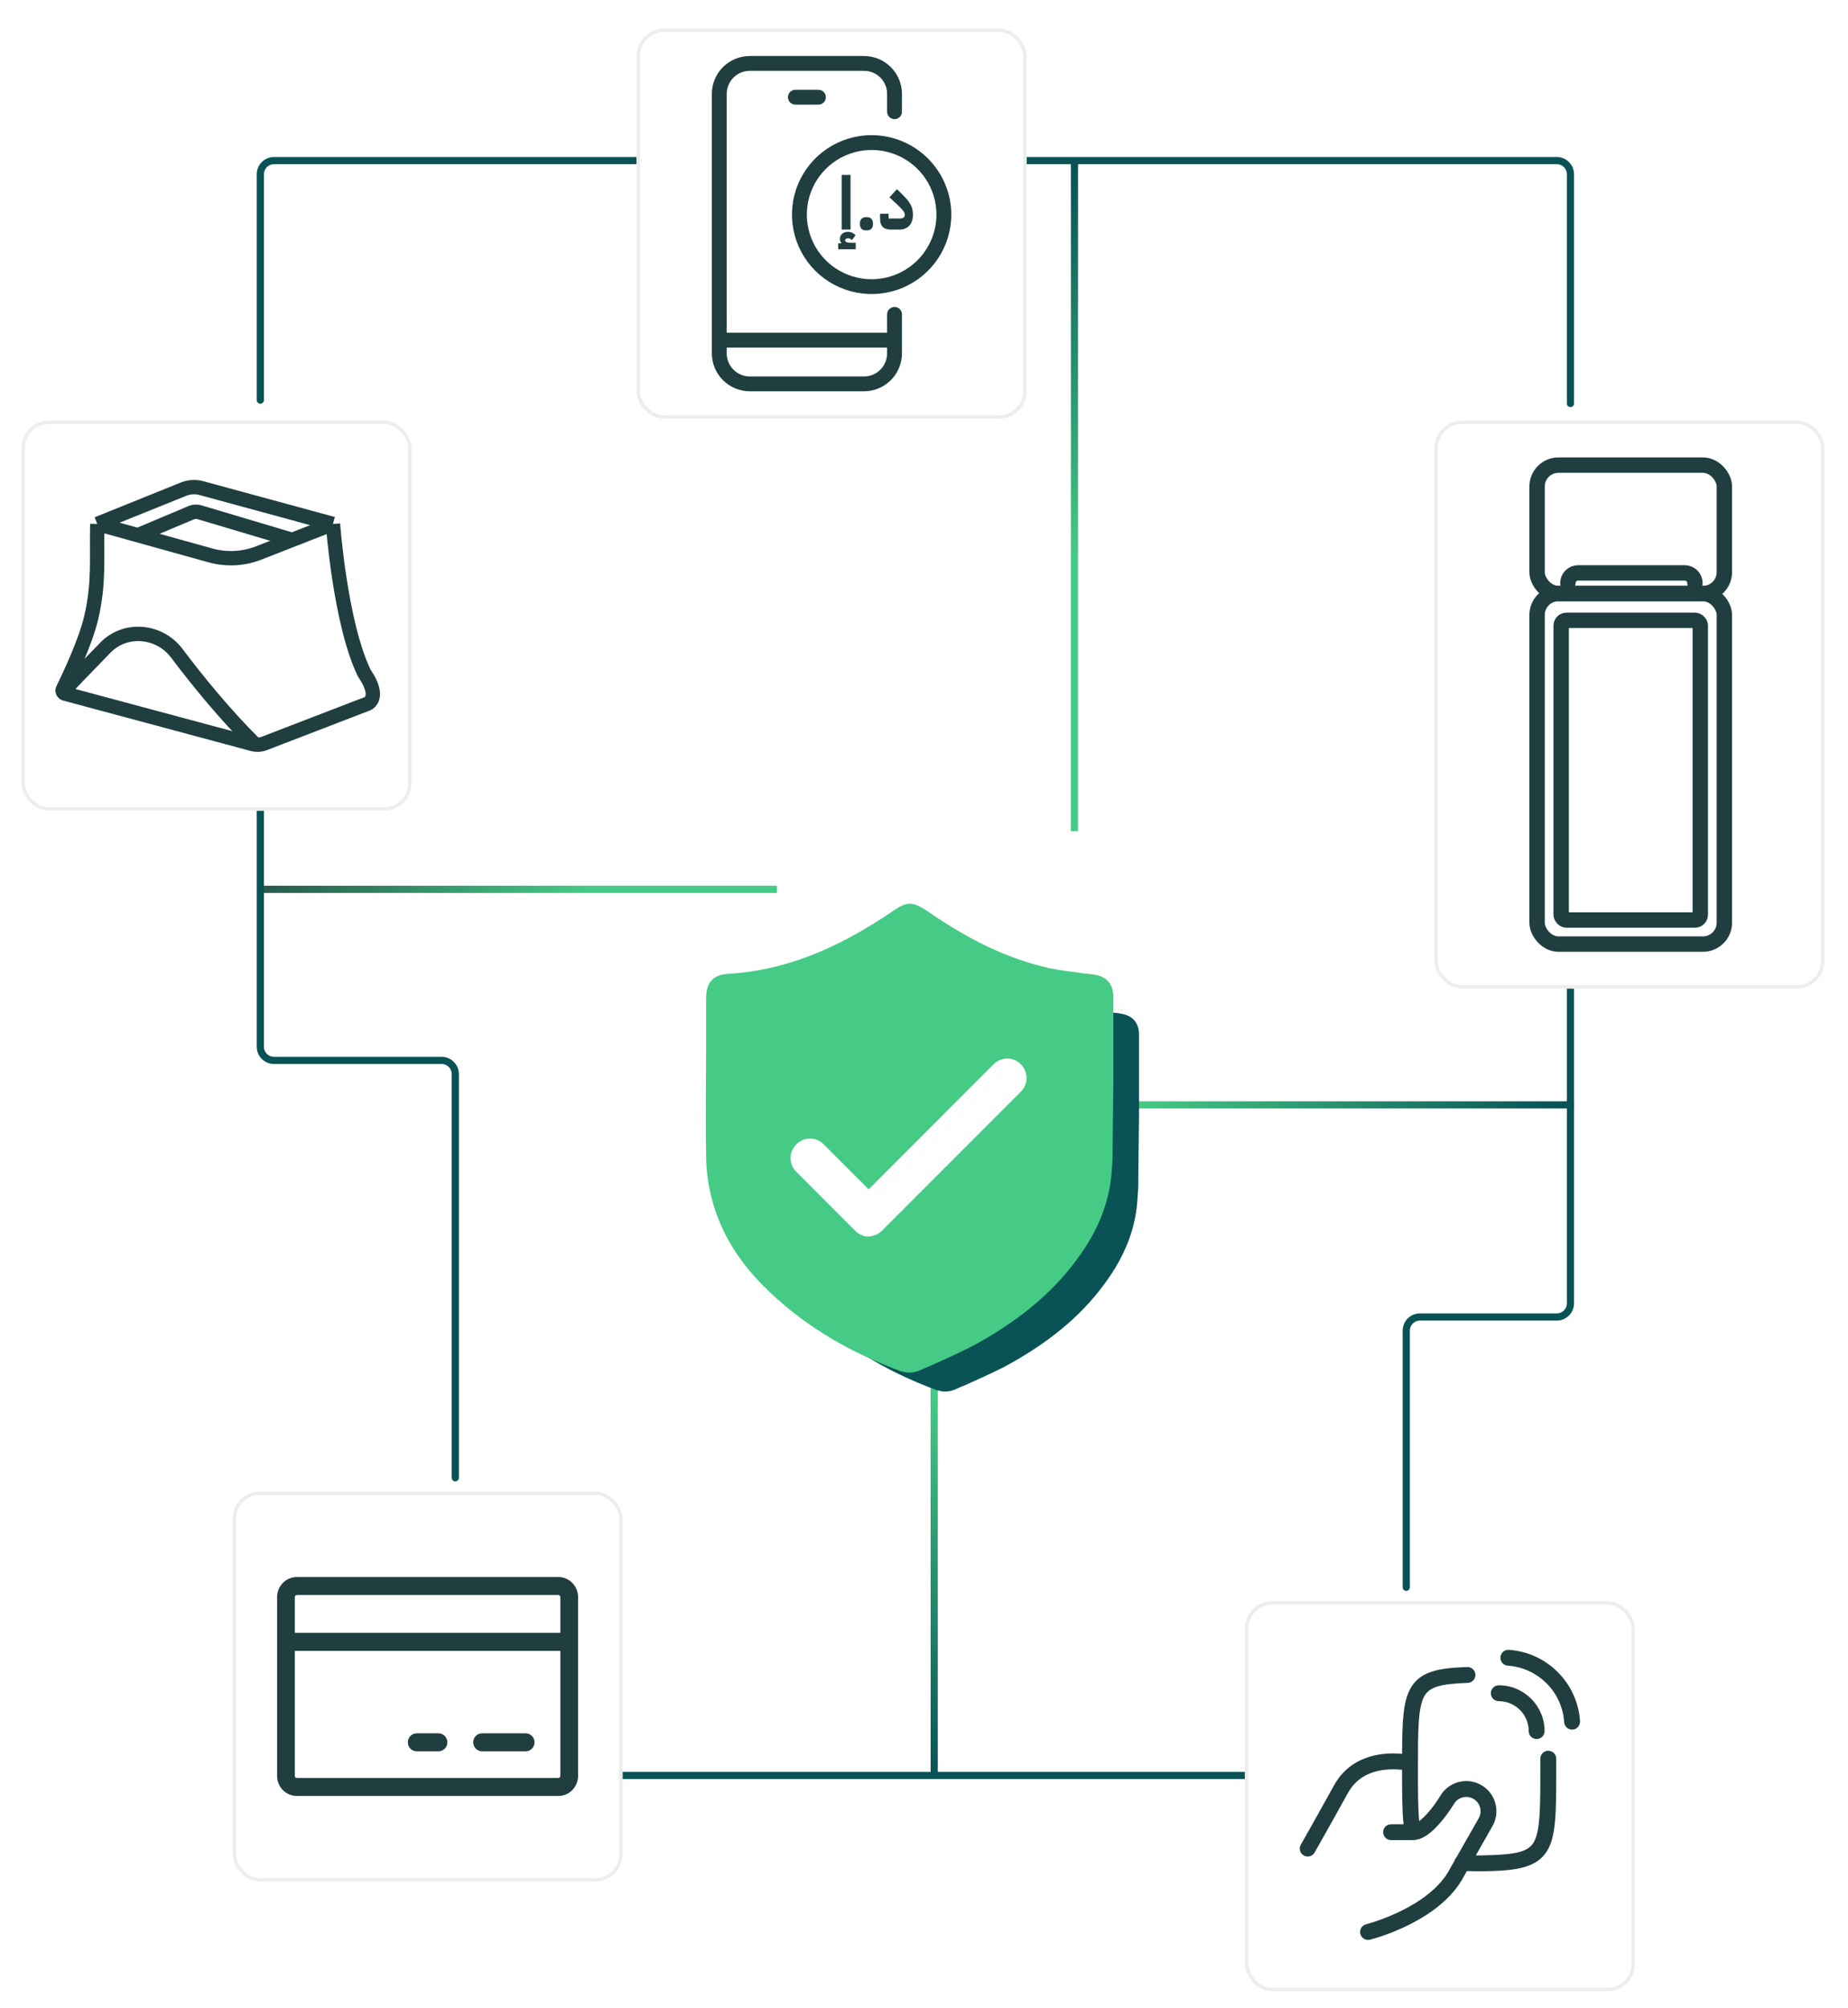 <svg width="429" height="466" viewBox="0 0 429 466" fill="none" xmlns="http://www.w3.org/2000/svg">
<path d="M216.868 412.092V275.508" stroke="url(#paint0_linear_1710_3991)" stroke-width="1.667"/>
<path d="M365.363 256.45H240.69M61.226 206.422H180.339" stroke="url(#paint1_linear_1710_3991)" stroke-width="1.667"/>
<path d="M249.425 38.07V192.918" stroke="url(#paint2_linear_1710_3991)" stroke-width="1.667"/>
<g filter="url(#filter0_dd_1710_3991)">
<g style="mix-blend-mode:plus-darker">
<path d="M259.897 195.949C259.131 195.803 258.202 195.803 257.42 195.64C254.942 195.33 252.628 195.02 250.297 194.564C241.316 192.559 232.808 188.533 223.208 181.867C220.111 179.862 218.872 179.862 215.938 181.867C203.241 190.538 191.783 195.02 179.705 195.803C176.152 195.949 174.604 197.661 174.604 201.214V210.195C174.604 218.556 174.441 227.064 174.604 235.589C174.604 238.523 174.913 241.62 175.696 244.716C177.391 251.839 181.107 258.489 187.301 264.683C195.19 272.572 204.953 278.765 217.487 283.411C218.106 283.557 218.726 283.72 219.345 283.72C220.111 283.72 220.893 283.574 221.659 283.264C222.279 282.954 223.045 282.645 223.827 282.335C226.924 280.95 230.021 279.548 233.118 277.999C243.174 272.588 250.77 266.394 256.344 258.799C261.299 252.149 263.776 245.483 264.086 238.523C264.249 236.974 264.249 235.589 264.249 233.878V233.731L264.412 219.648V200.921C264.412 198.916 263.646 196.438 259.93 195.966L259.897 195.949Z" fill="#095256"/>
</g>
<path d="M253.729 186.917C252.915 186.755 251.937 186.755 251.122 186.592C248.514 186.266 246.069 185.94 243.624 185.451C234.17 183.332 225.206 179.094 215.1 172.085C211.841 169.966 210.537 169.966 207.44 172.085C194.075 181.213 182.013 185.94 169.3 186.755C165.551 186.917 163.921 188.694 163.921 192.459V201.913C163.921 210.698 163.758 219.663 163.921 228.627C163.921 231.724 164.247 234.984 165.062 238.244C166.855 245.741 170.767 252.75 177.286 259.269C185.599 267.582 195.867 274.102 209.07 278.991C209.722 279.154 210.374 279.317 211.026 279.317C211.841 279.317 212.656 279.154 213.471 278.828C214.122 278.503 214.937 278.177 215.752 277.851C219.012 276.384 222.272 274.917 225.532 273.287C236.126 267.582 244.113 261.062 249.981 253.076C255.196 246.067 257.804 239.059 258.13 231.724C258.293 230.094 258.293 228.627 258.293 226.834V226.671L258.456 211.839V192.117C258.456 189.998 257.641 187.39 253.729 186.901V186.917Z" fill="#45CB85"/>
<path d="M236.968 207.763C238.754 209.55 238.754 212.342 236.968 214.13L204.681 246.449C203.919 247.212 202.654 247.715 201.631 247.715H200.868C200.106 247.453 199.343 247.212 198.581 246.449L184.855 232.71C183.069 230.922 183.069 228.13 184.855 226.343C186.641 224.555 189.43 224.555 191.216 226.343L201.651 236.788L230.647 207.763C232.433 205.975 235.223 205.975 237.009 207.763H236.968Z" fill="white"/>
</g>
<path d="M60.432 92.864V40.454C60.432 38.699 61.854 37.277 63.608 37.277H176.766" stroke="#095256" stroke-width="1.667" stroke-linecap="round" stroke-linejoin="round"/>
<path d="M234.337 37.277H361.392C363.146 37.277 364.568 38.7 364.568 40.454V93.658" stroke="#095256" stroke-width="1.667" stroke-linecap="round" stroke-linejoin="round"/>
<path d="M60.432 179.422V242.949C60.432 244.703 61.854 246.126 63.608 246.126H102.518C104.273 246.126 105.695 247.548 105.695 249.302V343.005M364.569 222.7V302.506C364.569 304.26 363.146 305.682 361.392 305.682H329.629C327.874 305.682 326.452 307.104 326.452 308.859V368.416M136 412.091H299.5" stroke="#095256" stroke-width="1.667" stroke-linecap="round" stroke-linejoin="round"/>
<g filter="url(#filter1_dd_1710_3991)">
<rect x="289" y="366.883" width="90.526" height="90.526" rx="6.353" fill="white"/>
<rect x="289.397" y="367.28" width="89.732" height="89.732" rx="5.956" stroke="#EDEDED" stroke-width="0.794"/>
<path d="M359.421 401.589H359.418C358.4 401.589 357.576 402.416 357.578 403.436C357.578 404.206 357.578 405.006 357.578 405.839C357.578 414.979 357.578 420.496 355.923 423.034C354.574 425.102 351.737 425.767 343.778 425.882H342.965C342.842 425.882 342.72 425.878 342.601 425.876L346.37 419.259C348.364 415.969 347.323 411.665 344.036 409.655C340.743 407.638 336.422 408.678 334.398 411.984C332.753 414.721 330.847 416.878 329.461 417.936C329.168 414.972 329.168 410.963 329.168 405.839C329.168 397.003 329.168 391.669 330.613 388.996C331.789 386.822 334.245 386.057 340.724 385.846C341.742 385.813 342.54 384.962 342.507 383.944C342.473 382.947 341.655 382.16 340.665 382.16C340.645 382.16 340.625 382.16 340.604 382.16C333.681 382.385 329.523 383.261 327.37 387.24C325.723 390.287 325.513 394.758 325.485 402.311C324.265 402.195 322.619 402.144 320.816 402.374C315.801 403.014 311.958 405.507 309.704 409.585C304.974 418.135 302.005 423.335 301.975 423.386C301.47 424.269 301.778 425.395 302.661 425.9C302.95 426.064 303.264 426.143 303.573 426.143C304.213 426.143 304.836 425.81 305.175 425.215C305.205 425.163 308.185 419.943 312.929 411.369C314.601 408.348 317.375 406.556 321.177 406.046C322.886 405.815 324.445 405.902 325.481 406.02C325.481 411.514 325.485 415.532 325.828 418.649H322.928C321.911 418.649 321.085 419.475 321.085 420.492C321.085 421.51 321.911 422.336 322.928 422.336H327.791C327.848 422.341 327.907 422.345 327.966 422.345C328.045 422.345 328.124 422.337 328.205 422.326C330.174 422.236 332.301 420.785 334.701 417.888C336.334 415.914 337.512 413.966 337.554 413.896C338.509 412.336 340.556 411.844 342.116 412.799C343.675 413.754 344.169 415.802 343.212 417.361L338.087 426.357C337.886 426.569 337.735 426.829 337.653 427.119L336.629 428.919L336.594 428.984C331.89 438.054 317.333 441.82 317.139 441.867C316.151 442.114 315.552 443.115 315.799 444.103C316.009 444.94 316.759 445.5 317.585 445.5C317.733 445.5 317.884 445.482 318.033 445.445C318.697 445.279 334.352 441.259 339.849 430.715L340.532 429.515C341.257 429.539 342.049 429.557 342.932 429.57H343.81H343.823C351.061 429.467 356.387 429.083 359.016 425.05C361.268 421.595 361.268 416.001 361.268 405.843C361.268 405.008 361.268 404.206 361.268 403.434C361.268 402.416 360.442 401.594 359.425 401.594L359.421 401.589Z" fill="#203E3F"/>
<path d="M366.792 394.726C366.223 385.88 359.123 378.764 350.279 378.172C349.264 378.102 348.384 378.873 348.316 379.888C348.248 380.904 349.017 381.783 350.032 381.851C357.038 382.32 362.662 387.958 363.111 394.964C363.174 395.939 363.985 396.689 364.949 396.689C364.989 396.689 365.028 396.689 365.069 396.685C366.084 396.619 366.855 395.743 366.79 394.728L366.792 394.726Z" fill="#203E3F"/>
<path d="M347.933 390.085C351.763 390.085 354.878 393.2 354.878 397.03C354.878 398.047 355.704 398.873 356.721 398.873C357.739 398.873 358.564 398.047 358.564 397.03C358.564 391.169 353.796 386.398 347.933 386.398C346.916 386.398 346.09 387.224 346.09 388.242C346.09 389.259 346.916 390.085 347.933 390.085Z" fill="#203E3F"/>
</g>
<g filter="url(#filter2_dd_1710_3991)">
<rect x="333" y="92.867" width="90.526" height="131.819" rx="6.353" fill="white"/>
<rect x="333.397" y="93.264" width="89.732" height="131.025" rx="5.956" stroke="#EDEDED" stroke-width="0.794"/>
<rect x="356.823" y="103.191" width="43.475" height="29.812" rx="4.969" stroke="#203E3F" stroke-width="3.573" stroke-linecap="round" stroke-linejoin="round"/>
<rect x="356.823" y="133.004" width="43.475" height="81.361" rx="4.969" stroke="#203E3F" stroke-width="3.573" stroke-linecap="round" stroke-linejoin="round"/>
<rect x="362.413" y="139.215" width="32.296" height="69.561" rx="1.242" stroke="#203E3F" stroke-width="3.573" stroke-linecap="round" stroke-linejoin="round"/>
<path d="M363.97 130.589V130.589C363.97 129.274 365.036 128.207 366.352 128.207H391.089C392.404 128.207 393.471 129.274 393.471 130.589V130.589" stroke="#203E3F" stroke-width="3.573" stroke-linecap="round" stroke-linejoin="round"/>
</g>
<g filter="url(#filter3_dd_1710_3991)">
<rect x="54" y="341.414" width="90.526" height="90.526" rx="6.353" fill="white"/>
<rect x="54.397" y="341.811" width="89.732" height="89.732" rx="5.956" stroke="#EDEDED" stroke-width="0.794"/>
<path d="M129.615 361.665H68.911C67.796 361.665 66.73 362.119 65.944 362.924C65.159 363.728 64.72 364.816 64.72 365.949V407.409C64.72 408.542 65.159 409.631 65.944 410.435C66.73 411.239 67.796 411.693 68.911 411.693H129.615C130.73 411.693 131.797 411.239 132.582 410.435C133.367 409.631 133.806 408.542 133.806 407.409V365.949C133.806 364.816 133.367 363.728 132.582 362.924C131.797 362.119 130.73 361.665 129.615 361.665ZM68.911 365.051H129.615C129.842 365.051 130.062 365.143 130.225 365.311C130.389 365.478 130.483 365.708 130.483 365.949V374.622H68.044V365.949C68.044 365.708 68.137 365.478 68.301 365.311C68.465 365.143 68.684 365.051 68.911 365.051ZM129.615 408.308H68.911C68.684 408.308 68.465 408.216 68.301 408.048C68.137 407.88 68.044 407.651 68.044 407.409V378.007H130.483V407.409C130.483 407.651 130.389 407.88 130.225 408.048C130.062 408.216 129.842 408.308 129.615 408.308ZM123.205 400.829C123.516 400.511 123.689 400.081 123.689 399.636C123.689 399.19 123.516 398.76 123.205 398.442C122.895 398.124 122.471 397.943 122.027 397.943H111.91C111.466 397.943 111.042 398.124 110.731 398.442C110.421 398.76 110.248 399.19 110.248 399.636C110.248 400.081 110.421 400.511 110.731 400.829C111.042 401.147 111.466 401.328 111.91 401.328H122.027C122.471 401.328 122.895 401.148 123.205 400.829ZM102.971 400.829C103.281 400.511 103.454 400.081 103.454 399.636C103.454 399.19 103.281 398.76 102.971 398.442C102.66 398.124 102.236 397.943 101.792 397.943H96.734C96.29 397.943 95.866 398.124 95.555 398.442C95.245 398.76 95.072 399.19 95.072 399.636C95.072 400.081 95.245 400.511 95.555 400.829C95.866 401.147 96.29 401.328 96.734 401.328H101.792C102.236 401.328 102.66 401.147 102.971 400.829Z" fill="#203E3F" stroke="#203E3F" stroke-width="0.794"/>
</g>
<g filter="url(#filter4_dd_1710_3991)">
<rect x="147.782" y="1.883" width="90.526" height="90.526" rx="6.353" fill="white"/>
<rect x="148.179" y="2.28" width="89.732" height="89.732" rx="5.956" stroke="#EDEDED" stroke-width="0.794"/>
<path d="M207.658 66.48C207.2 66.48 206.761 66.661 206.438 66.984C206.114 67.306 205.933 67.744 205.933 68.2V72.466H168.702V17.024C168.702 15.606 169.268 14.245 170.274 13.242C171.28 12.238 172.645 11.675 174.068 11.675H200.567C201.99 11.675 203.355 12.238 204.361 13.242C205.367 14.245 205.933 15.606 205.933 17.024V21.17C205.933 21.626 206.114 22.064 206.438 22.387C206.761 22.709 207.2 22.89 207.658 22.89C208.115 22.89 208.554 22.709 208.878 22.387C209.201 22.064 209.383 21.626 209.383 21.17V17.024C209.378 14.695 208.448 12.461 206.796 10.814C205.144 9.166 202.904 8.239 200.567 8.234H174.068C171.73 8.234 169.487 9.16 167.834 10.809C166.181 12.457 165.252 14.693 165.252 17.024V77.231C165.247 78.388 165.472 79.535 165.913 80.605C166.354 81.676 167.003 82.649 167.822 83.469C168.641 84.288 169.614 84.939 170.686 85.383C171.758 85.827 172.907 86.055 174.068 86.055H200.567C202.904 86.051 205.144 85.123 206.796 83.476C208.448 81.828 209.378 79.595 209.383 77.265V68.2C209.383 67.744 209.201 67.306 208.878 66.984C208.554 66.661 208.115 66.48 207.658 66.48ZM200.567 82.615H174.068C172.645 82.615 171.28 82.051 170.274 81.048C169.268 80.045 168.702 78.684 168.702 77.265V75.906H205.933V77.265C205.933 78.684 205.367 80.045 204.361 81.048C203.355 82.051 201.99 82.615 200.567 82.615ZM189.992 16.078C190.449 16.078 190.888 16.26 191.211 16.582C191.535 16.905 191.717 17.342 191.717 17.799C191.717 18.255 191.535 18.692 191.211 19.015C190.888 19.337 190.449 19.519 189.992 19.519H184.643C184.186 19.519 183.747 19.337 183.423 19.015C183.1 18.692 182.918 18.255 182.918 17.799C182.918 17.342 183.1 16.905 183.423 16.582C183.747 16.26 184.186 16.078 184.643 16.078H189.992ZM202.344 26.606C198.686 26.606 195.111 27.687 192.069 29.714C189.028 31.74 186.657 34.62 185.258 37.989C183.858 41.359 183.492 45.067 184.205 48.644C184.919 52.221 186.68 55.507 189.267 58.086C191.853 60.664 195.148 62.421 198.736 63.132C202.324 63.844 206.042 63.479 209.422 62.083C212.801 60.687 215.689 58.324 217.721 55.291C219.754 52.259 220.838 48.693 220.838 45.046C220.829 40.158 218.878 35.473 215.411 32.017C211.945 28.561 207.246 26.615 202.344 26.606ZM202.344 60.046C199.369 60.046 196.46 59.166 193.986 57.518C191.512 55.87 189.584 53.527 188.445 50.786C187.307 48.046 187.009 45.03 187.589 42.12C188.17 39.21 189.603 36.537 191.706 34.44C193.81 32.342 196.491 30.913 199.409 30.334C202.327 29.756 205.352 30.053 208.101 31.188C210.85 32.323 213.2 34.246 214.853 36.713C216.506 39.179 217.388 42.08 217.388 45.046C217.383 49.023 215.797 52.836 212.977 55.648C210.156 58.46 206.333 60.042 202.344 60.046Z" fill="#203E3F"/>
<path d="M206.77 48.525C205.97 48.525 205.358 48.325 204.935 47.925C204.512 47.525 204.301 46.885 204.301 46.004V44.855H206.273V45.953H208.897C209.663 45.953 210.046 45.656 210.046 45.061C210.046 44.924 210.011 44.781 209.943 44.632C209.874 44.472 209.766 44.295 209.617 44.101C209.468 43.906 209.274 43.689 209.034 43.449C208.805 43.209 208.519 42.929 208.177 42.609L206.479 41.031L208.228 39.145L209.617 40.517C210.04 40.94 210.4 41.334 210.697 41.7C210.995 42.066 211.235 42.426 211.418 42.78C211.601 43.135 211.732 43.5 211.812 43.878C211.892 44.244 211.932 44.638 211.932 45.061C211.932 46.159 211.652 47.01 211.092 47.616C210.532 48.222 209.743 48.525 208.725 48.525H206.77Z" fill="#203E3F"/>
<path d="M201.136 48.716C200.621 48.716 200.238 48.59 199.987 48.339C199.747 48.075 199.626 47.744 199.626 47.344V47.001C199.626 46.601 199.747 46.275 199.987 46.023C200.238 45.76 200.621 45.629 201.136 45.629C201.65 45.629 202.027 45.76 202.267 46.023C202.519 46.275 202.645 46.601 202.645 47.001V47.344C202.645 47.744 202.519 48.075 202.267 48.339C202.027 48.59 201.65 48.716 201.136 48.716Z" fill="#203E3F"/>
<path d="M195.387 35.836H197.444V48.526H195.387V35.836ZM194.581 51.699H195.301L195.318 51.613C195.089 51.362 194.975 51.059 194.975 50.704C194.975 50.224 195.146 49.824 195.489 49.504C195.844 49.195 196.295 49.041 196.844 49.041C197.176 49.041 197.496 49.109 197.805 49.247C198.113 49.384 198.382 49.572 198.611 49.813L197.787 50.962C197.513 50.687 197.199 50.55 196.844 50.55C196.65 50.55 196.49 50.596 196.364 50.687C196.25 50.779 196.193 50.887 196.193 51.013C196.193 51.39 196.587 51.579 197.376 51.579H198.645V53.088H194.581V51.699Z" fill="#203E3F"/>
</g>
<g filter="url(#filter5_dd_1710_3991)">
<rect x="5" y="92.867" width="90.526" height="90.526" rx="6.353" fill="white"/>
<rect x="5.397" y="93.264" width="89.732" height="89.732" rx="5.956" stroke="#EDEDED" stroke-width="0.794"/>
<path d="M22.586 116.843C22.398 125.114 23.055 130.434 21.2 138.497C19.874 144.262 15.897 152.581 14.613 155.184C14.405 155.605 14.635 156.109 15.088 156.231L58.634 167.93C59.539 168.173 60.499 168.122 61.374 167.786L85.325 158.561C85.329 158.56 85.33 158.559 85.333 158.558C85.443 158.511 88.455 157.167 84.593 151.511C84.572 151.481 84.553 151.448 84.537 151.415C78.971 139.903 77.295 116.843 77.295 116.843M22.586 116.843C29.165 114.191 38.562 110.403 42.633 108.762C43.94 108.236 45.376 108.153 46.736 108.524L77.295 116.843M22.586 116.843C30.838 119.138 42.149 122.283 48.869 124.152C52.563 125.179 56.487 124.979 60.058 123.583L77.295 116.843" stroke="#203E3F" stroke-width="3.333" stroke-linejoin="round"/>
<path d="M14.55 155.822C18.433 151.778 21.753 148.346 24.481 145.543C29.128 140.767 37.012 141.519 41.023 146.84C45.714 153.063 52.182 161.057 59.172 167.961" stroke="#203E3F" stroke-width="3.333"/>
<path d="M31.592 117.824C30.744 118.182 30.347 119.16 30.705 120.008C31.062 120.856 32.04 121.253 32.888 120.895L31.592 117.824ZM32.888 120.895L44.997 115.787L43.701 112.716L31.592 117.824L32.888 120.895ZM45.863 115.739L67.092 122.061L68.043 118.866L46.814 112.545L45.863 115.739ZM44.997 115.787C45.271 115.671 45.577 115.654 45.863 115.739L46.814 112.545C45.788 112.239 44.687 112.299 43.701 112.716L44.997 115.787Z" fill="#203E3F"/>
</g>
<defs>
<filter id="filter0_dd_1710_3991" x="134.399" y="170.496" width="159.464" height="172.123" filterUnits="userSpaceOnUse" color-interpolation-filters="sRGB">
<feFlood flood-opacity="0" result="BackgroundImageFix"/>
<feColorMatrix in="SourceAlpha" type="matrix" values="0 0 0 0 0 0 0 0 0 0 0 0 0 0 0 0 0 0 127 0" result="hardAlpha"/>
<feMorphology radius="4.908" operator="erode" in="SourceAlpha" result="effect1_dropShadow_1710_3991"/>
<feOffset dy="9.817"/>
<feGaussianBlur stdDeviation="7.363"/>
<feComposite in2="hardAlpha" operator="out"/>
<feColorMatrix type="matrix" values="0 0 0 0 0 0 0 0 0 0 0 0 0 0 0 0 0 0 0.03 0"/>
<feBlend mode="normal" in2="BackgroundImageFix" result="effect1_dropShadow_1710_3991"/>
<feColorMatrix in="SourceAlpha" type="matrix" values="0 0 0 0 0 0 0 0 0 0 0 0 0 0 0 0 0 0 127 0" result="hardAlpha"/>
<feMorphology radius="9.817" operator="erode" in="SourceAlpha" result="effect2_dropShadow_1710_3991"/>
<feOffset dy="29.45"/>
<feGaussianBlur stdDeviation="19.633"/>
<feComposite in2="hardAlpha" operator="out"/>
<feColorMatrix type="matrix" values="0 0 0 0 0 0 0 0 0 0 0 0 0 0 0 0 0 0 0.08 0"/>
<feBlend mode="normal" in2="effect1_dropShadow_1710_3991" result="effect2_dropShadow_1710_3991"/>
<feBlend mode="normal" in="SourceGraphic" in2="effect2_dropShadow_1710_3991" result="shape"/>
</filter>
<filter id="filter1_dd_1710_3991" x="284.235" y="365.295" width="100.055" height="100.056" filterUnits="userSpaceOnUse" color-interpolation-filters="sRGB">
<feFlood flood-opacity="0" result="BackgroundImageFix"/>
<feColorMatrix in="SourceAlpha" type="matrix" values="0 0 0 0 0 0 0 0 0 0 0 0 0 0 0 0 0 0 127 0" result="hardAlpha"/>
<feMorphology radius="1.588" operator="erode" in="SourceAlpha" result="effect1_dropShadow_1710_3991"/>
<feOffset dy="1.588"/>
<feGaussianBlur stdDeviation="1.588"/>
<feComposite in2="hardAlpha" operator="out"/>
<feColorMatrix type="matrix" values="0 0 0 0 0 0 0 0 0 0 0 0 0 0 0 0 0 0 0.06 0"/>
<feBlend mode="normal" in2="BackgroundImageFix" result="effect1_dropShadow_1710_3991"/>
<feColorMatrix in="SourceAlpha" type="matrix" values="0 0 0 0 0 0 0 0 0 0 0 0 0 0 0 0 0 0 127 0" result="hardAlpha"/>
<feMorphology radius="1.588" operator="erode" in="SourceAlpha" result="effect2_dropShadow_1710_3991"/>
<feOffset dy="3.176"/>
<feGaussianBlur stdDeviation="3.176"/>
<feComposite in2="hardAlpha" operator="out"/>
<feColorMatrix type="matrix" values="0 0 0 0 0 0 0 0 0 0 0 0 0 0 0 0 0 0 0.1 0"/>
<feBlend mode="normal" in2="effect1_dropShadow_1710_3991" result="effect2_dropShadow_1710_3991"/>
<feBlend mode="normal" in="SourceGraphic" in2="effect2_dropShadow_1710_3991" result="shape"/>
</filter>
<filter id="filter2_dd_1710_3991" x="328.235" y="91.279" width="100.055" height="141.349" filterUnits="userSpaceOnUse" color-interpolation-filters="sRGB">
<feFlood flood-opacity="0" result="BackgroundImageFix"/>
<feColorMatrix in="SourceAlpha" type="matrix" values="0 0 0 0 0 0 0 0 0 0 0 0 0 0 0 0 0 0 127 0" result="hardAlpha"/>
<feMorphology radius="1.588" operator="erode" in="SourceAlpha" result="effect1_dropShadow_1710_3991"/>
<feOffset dy="1.588"/>
<feGaussianBlur stdDeviation="1.588"/>
<feComposite in2="hardAlpha" operator="out"/>
<feColorMatrix type="matrix" values="0 0 0 0 0 0 0 0 0 0 0 0 0 0 0 0 0 0 0.06 0"/>
<feBlend mode="normal" in2="BackgroundImageFix" result="effect1_dropShadow_1710_3991"/>
<feColorMatrix in="SourceAlpha" type="matrix" values="0 0 0 0 0 0 0 0 0 0 0 0 0 0 0 0 0 0 127 0" result="hardAlpha"/>
<feMorphology radius="1.588" operator="erode" in="SourceAlpha" result="effect2_dropShadow_1710_3991"/>
<feOffset dy="3.176"/>
<feGaussianBlur stdDeviation="3.176"/>
<feComposite in2="hardAlpha" operator="out"/>
<feColorMatrix type="matrix" values="0 0 0 0 0 0 0 0 0 0 0 0 0 0 0 0 0 0 0.1 0"/>
<feBlend mode="normal" in2="effect1_dropShadow_1710_3991" result="effect2_dropShadow_1710_3991"/>
<feBlend mode="normal" in="SourceGraphic" in2="effect2_dropShadow_1710_3991" result="shape"/>
</filter>
<filter id="filter3_dd_1710_3991" x="49.236" y="339.826" width="100.055" height="100.056" filterUnits="userSpaceOnUse" color-interpolation-filters="sRGB">
<feFlood flood-opacity="0" result="BackgroundImageFix"/>
<feColorMatrix in="SourceAlpha" type="matrix" values="0 0 0 0 0 0 0 0 0 0 0 0 0 0 0 0 0 0 127 0" result="hardAlpha"/>
<feMorphology radius="1.588" operator="erode" in="SourceAlpha" result="effect1_dropShadow_1710_3991"/>
<feOffset dy="1.588"/>
<feGaussianBlur stdDeviation="1.588"/>
<feComposite in2="hardAlpha" operator="out"/>
<feColorMatrix type="matrix" values="0 0 0 0 0 0 0 0 0 0 0 0 0 0 0 0 0 0 0.06 0"/>
<feBlend mode="normal" in2="BackgroundImageFix" result="effect1_dropShadow_1710_3991"/>
<feColorMatrix in="SourceAlpha" type="matrix" values="0 0 0 0 0 0 0 0 0 0 0 0 0 0 0 0 0 0 127 0" result="hardAlpha"/>
<feMorphology radius="1.588" operator="erode" in="SourceAlpha" result="effect2_dropShadow_1710_3991"/>
<feOffset dy="3.176"/>
<feGaussianBlur stdDeviation="3.176"/>
<feComposite in2="hardAlpha" operator="out"/>
<feColorMatrix type="matrix" values="0 0 0 0 0 0 0 0 0 0 0 0 0 0 0 0 0 0 0.1 0"/>
<feBlend mode="normal" in2="effect1_dropShadow_1710_3991" result="effect2_dropShadow_1710_3991"/>
<feBlend mode="normal" in="SourceGraphic" in2="effect2_dropShadow_1710_3991" result="shape"/>
</filter>
<filter id="filter4_dd_1710_3991" x="143.017" y="0.295" width="100.055" height="100.056" filterUnits="userSpaceOnUse" color-interpolation-filters="sRGB">
<feFlood flood-opacity="0" result="BackgroundImageFix"/>
<feColorMatrix in="SourceAlpha" type="matrix" values="0 0 0 0 0 0 0 0 0 0 0 0 0 0 0 0 0 0 127 0" result="hardAlpha"/>
<feMorphology radius="1.588" operator="erode" in="SourceAlpha" result="effect1_dropShadow_1710_3991"/>
<feOffset dy="1.588"/>
<feGaussianBlur stdDeviation="1.588"/>
<feComposite in2="hardAlpha" operator="out"/>
<feColorMatrix type="matrix" values="0 0 0 0 0 0 0 0 0 0 0 0 0 0 0 0 0 0 0.06 0"/>
<feBlend mode="normal" in2="BackgroundImageFix" result="effect1_dropShadow_1710_3991"/>
<feColorMatrix in="SourceAlpha" type="matrix" values="0 0 0 0 0 0 0 0 0 0 0 0 0 0 0 0 0 0 127 0" result="hardAlpha"/>
<feMorphology radius="1.588" operator="erode" in="SourceAlpha" result="effect2_dropShadow_1710_3991"/>
<feOffset dy="3.176"/>
<feGaussianBlur stdDeviation="3.176"/>
<feComposite in2="hardAlpha" operator="out"/>
<feColorMatrix type="matrix" values="0 0 0 0 0 0 0 0 0 0 0 0 0 0 0 0 0 0 0.1 0"/>
<feBlend mode="normal" in2="effect1_dropShadow_1710_3991" result="effect2_dropShadow_1710_3991"/>
<feBlend mode="normal" in="SourceGraphic" in2="effect2_dropShadow_1710_3991" result="shape"/>
</filter>
<filter id="filter5_dd_1710_3991" x="0.235" y="91.279" width="100.055" height="100.056" filterUnits="userSpaceOnUse" color-interpolation-filters="sRGB">
<feFlood flood-opacity="0" result="BackgroundImageFix"/>
<feColorMatrix in="SourceAlpha" type="matrix" values="0 0 0 0 0 0 0 0 0 0 0 0 0 0 0 0 0 0 127 0" result="hardAlpha"/>
<feMorphology radius="1.588" operator="erode" in="SourceAlpha" result="effect1_dropShadow_1710_3991"/>
<feOffset dy="1.588"/>
<feGaussianBlur stdDeviation="1.588"/>
<feComposite in2="hardAlpha" operator="out"/>
<feColorMatrix type="matrix" values="0 0 0 0 0 0 0 0 0 0 0 0 0 0 0 0 0 0 0.06 0"/>
<feBlend mode="normal" in2="BackgroundImageFix" result="effect1_dropShadow_1710_3991"/>
<feColorMatrix in="SourceAlpha" type="matrix" values="0 0 0 0 0 0 0 0 0 0 0 0 0 0 0 0 0 0 127 0" result="hardAlpha"/>
<feMorphology radius="1.588" operator="erode" in="SourceAlpha" result="effect2_dropShadow_1710_3991"/>
<feOffset dy="3.176"/>
<feGaussianBlur stdDeviation="3.176"/>
<feComposite in2="hardAlpha" operator="out"/>
<feColorMatrix type="matrix" values="0 0 0 0 0 0 0 0 0 0 0 0 0 0 0 0 0 0 0.1 0"/>
<feBlend mode="normal" in2="effect1_dropShadow_1710_3991" result="effect2_dropShadow_1710_3991"/>
<feBlend mode="normal" in="SourceGraphic" in2="effect2_dropShadow_1710_3991" result="shape"/>
</filter>
<linearGradient id="paint0_linear_1710_3991" x1="216.898" y1="276.274" x2="217.482" y2="411.979" gradientUnits="userSpaceOnUse">
<stop offset="0.341" stop-color="#45CB85"/>
<stop offset="1" stop-color="#095256"/>
</linearGradient>
<linearGradient id="paint1_linear_1710_3991" x1="18.345" y1="-0.042" x2="458.271" y2="306.477" gradientUnits="userSpaceOnUse">
<stop offset="0.259" stop-color="#203E3F"/>
<stop offset="0.401" stop-color="#45CB85"/>
<stop offset="0.648" stop-color="#45CB85"/>
<stop offset="0.799" stop-color="#095256"/>
</linearGradient>
<linearGradient id="paint2_linear_1710_3991" x1="249.456" y1="38.939" x2="250.039" y2="192.79" gradientUnits="userSpaceOnUse">
<stop stop-color="#095256"/>
<stop offset="0.589" stop-color="#45CB85"/>
</linearGradient>
</defs>
</svg>
